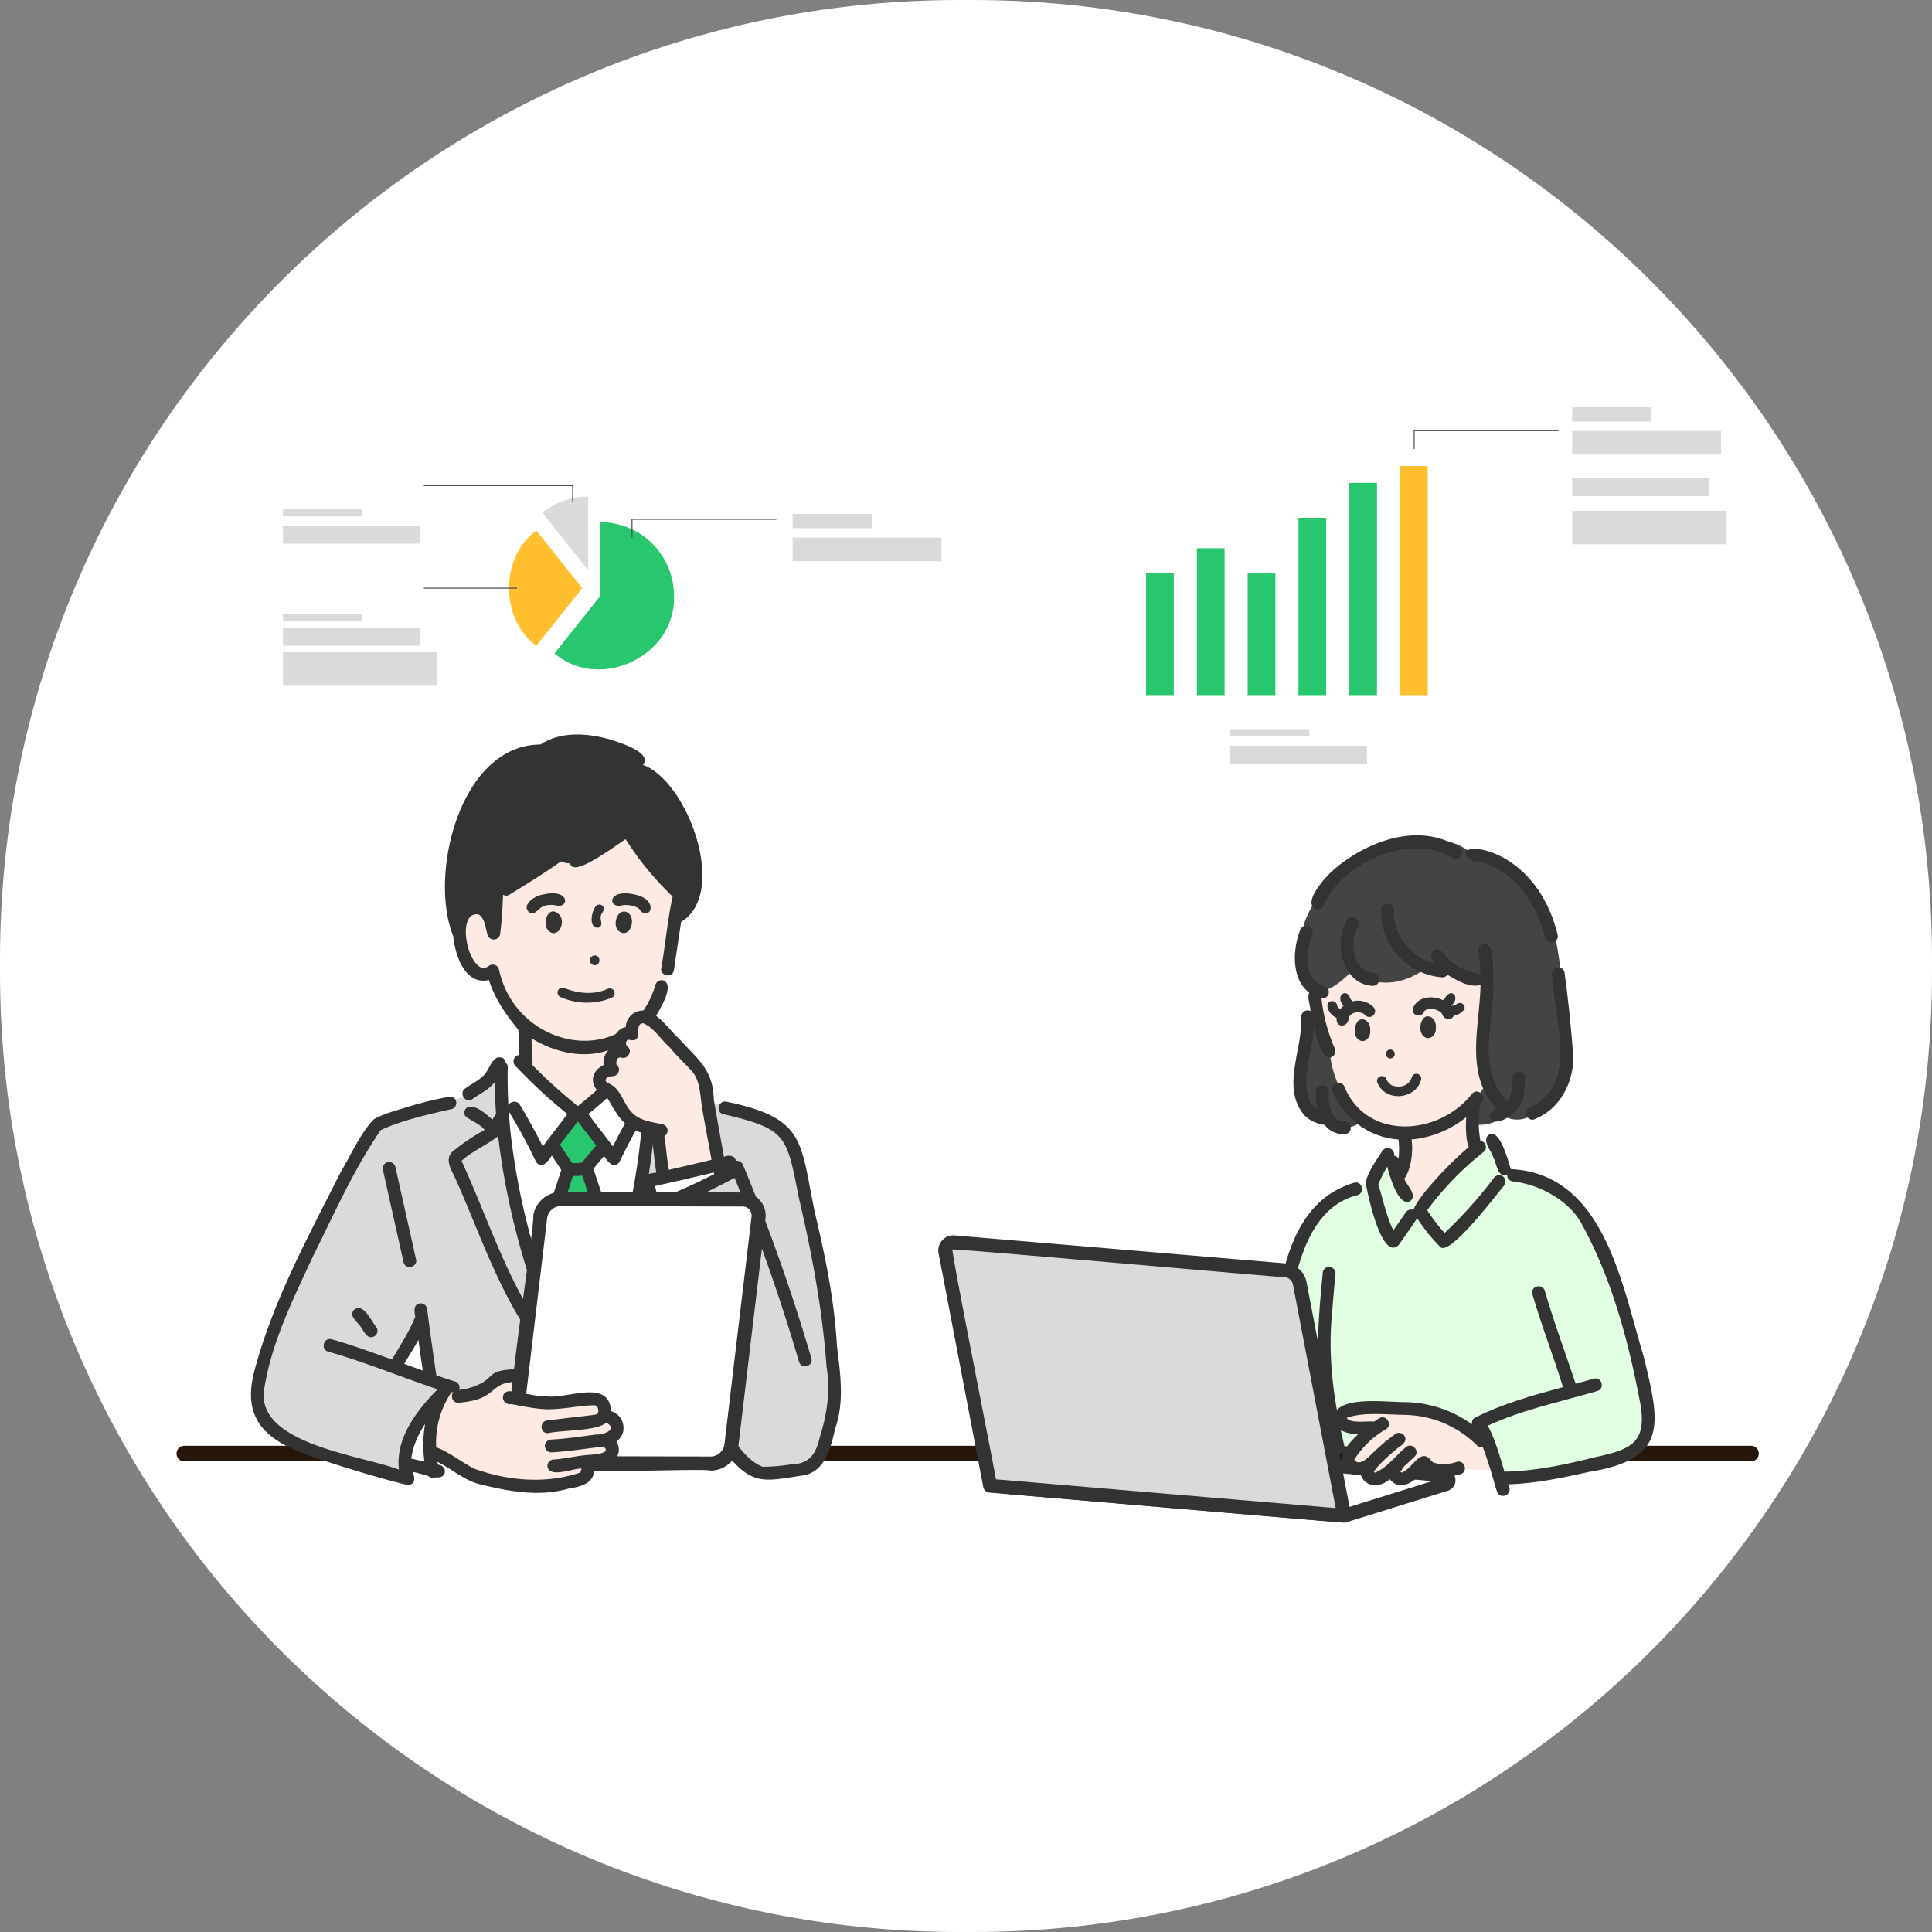 <svg xmlns="http://www.w3.org/2000/svg" width="580" height="580" viewBox="0 0 580 580">
  <rect x="0" y="0" width="580" height="580" fill="#808080" stroke="none"/>
  <g id="グループ_6840" data-name="グループ 6840" transform="translate(-737 -3111.303)">
    <path id="パス_25660" data-name="パス 25660" d="M288.088,0h3.824C451.019,0,580,128.981,580,288.088v3.824C580,451.019,451.019,580,291.912,580h-3.824C128.981,580,0,451.019,0,291.912v-3.824C0,128.981,128.981,0,288.088,0Z" transform="translate(737 3111.303)" fill="#fff"/>
    <g id="group" transform="translate(1027.5 3400.986)">
      <g id="group-2" data-name="group" transform="translate(-237.5 -167.417)">
        <path id="パス_14340" data-name="パス 14340" d="M472.661,1070.84H2.339a2.339,2.339,0,1,1,0-4.679H472.661a2.339,2.339,0,1,1,0,4.679Z" transform="translate(0 -754.391)" fill="#261609"/>
        <g id="group-3" data-name="group" transform="translate(22.348 98.24)">
          <g id="グループ_4517" data-name="グループ 4517" transform="translate(1.867 2.369)">
            <path id="パス_14341" data-name="パス 14341" d="M358.746,426.563c-.533,9.027-2.957,18.706-5.832,32.783,0,0-6.191,11.019-12.363,13.158l-.565,11.152-11.614,11.855-16.1-12.731-.793-12.137s-8.541-8.007-9.839-16.488c0,0-7.191-1.161-8.9-7.395s-1.382-16.648,6.172-12.888C293.117,391.341,357.745,391.107,358.746,426.563Z" transform="translate(-230.749 -384.279)" fill="#fdeae3"/>
            <g id="グループ_4515" data-name="グループ 4515" transform="translate(43.937 94.883)">
              <path id="パス_14342" data-name="パス 14342" d="M337.141,669.007l-5.768,5.578c2.272,13.49,1.944,55.067,24.008,88.739.216,1.612,24.7-55.4,21.28-89.148l-3.892-5.652L355.04,685.645Z" transform="translate(-302.624 -668.524)" fill="#fff"/>
              <path id="パス_14343" data-name="パス 14343" d="M243.065,1022.718s-2.876,11.5-1.826,19.205l-8.18-1.157A30.567,30.567,0,0,1,243.065,1022.718Z" transform="translate(-233.059 -919.144)" fill="#fff"/>
            </g>
            <path id="パス_14344" data-name="パス 14344" d="M386.072,731.647l-4.987,6.869,3.692,6.761c-6.088,17.1-11.479,39.894,4.086,62.712,14.175-19.312,9.36-43.616,1.9-62.926l4.422-5.794-4.7-7.622Z" transform="translate(-292.169 -618.306)" fill="#28c76f"/>
            <g id="グループ_4516" data-name="グループ 4516" transform="translate(0 95.724)">
              <path id="パス_14345" data-name="パス 14345" d="M242.216,677.117l-5.15,4.252-26.86,8.43c4.843,22.414,15.6,75.643,17.124,97.981l87.881.049,5.93-100.318-19.317-6.333-6.239-4.062-2.8-5.715-1.857,4.811s-1.729,32.1-6.255,46.411c-3.881,12.271-10.737,35.612-15.425,43.536-11.269-13.347-22.655-68.127-22.9-83.055,0,0-.114-10.416-.114-10.416Z" transform="translate(-172.952 -671.402)" fill="#d8dbd9"/>
              <path id="パス_14346" data-name="パス 14346" d="M123.1,731.371s-5.889-3.831-21.772,32.93S75.85,818.385,88.955,826.089s39.153,13.916,39.153,13.916c-2.536-13.6,3.052-19.9,12.56-28.819l-16.375-5.8,11.115-17.043Z" transform="translate(-82.807 -713.754)" fill="#d8dbd9"/>
            </g>
            <path id="パス_14347" data-name="パス 14347" d="M309.217,345.769s-11.766.311-16.838,9.8-12.8,18.84-8.31,41.875l4.429-4.136,6.467,1.755L299,388.1l15.026-9.029c7.287,5,19.809-5.754,21.9-8.309,0,0,14.161,19,19.526,20.5,0,0,4.944-24.409-15.588-39.02l-2.247-3.73S326.523,340.686,309.217,345.769Z" transform="translate(-224.259 -344.053)" fill="#333"/>
          </g>
          <g id="グループ_4518" data-name="グループ 4518">
            <path id="パス_14348" data-name="パス 14348" d="M454.774,518.236c-3.085-2.441-5.372,3.251-3.062,5.279C454.94,525.957,456.937,520.336,454.774,518.236Z" transform="translate(-341.302 -464.509)" fill="#333"/>
            <path id="パス_14349" data-name="パス 14349" d="M454.449,503.108c.47.227,1.1.511,1.237,1.048,3,3.168,5.777-3.126-1.433-4.75-8.7-2.068-8.308,4.434-3.925,3.172A8.114,8.114,0,0,1,454.449,503.108Zm1.1.728-.085-.105C455.483,503.735,455.514,503.781,455.544,503.837Z" transform="translate(-338.843 -451.319)" fill="#333"/>
            <path id="パス_14350" data-name="パス 14350" d="M368.765,502.716c3.516.325,3.4-5.335-4.724-3.347-2.183.32-6.452,3.13-3.8,5.372,2.653,1.17,2.211-3.039,7.729-2.2-.444-.108.158.031.243.048C368.4,502.626,368.58,502.67,368.765,502.716Zm-6.016,1.084c.031-.056.061-.1.085-.105Z" transform="translate(-276.649 -451.282)" fill="#333"/>
            <path id="パス_14351" data-name="パス 14351" d="M379.458,523.036c2.916,3.354,5.873-2.3,3.378-4.657C379.83,515.527,377.792,520.675,379.458,523.036Z" transform="translate(-290.42 -464.44)" fill="#333"/>
            <path id="パス_14352" data-name="パス 14352" d="M425.8,565.675a1.482,1.482,0,0,0,0-2.962A1.482,1.482,0,0,0,425.8,565.675Z" transform="translate(-322.621 -496.403)" fill="#333"/>
            <path id="パス_14353" data-name="パス 14353" d="M310.129,520.662c.011.008.027.022.037.027l-.037-.027Z" transform="translate(-241.788 -466.648)" fill="#464e53"/>
            <path id="パス_14354" data-name="パス 14354" d="M392.021,598.566a19.475,19.475,0,0,0,15.4.1,1.492,1.492,0,0,0,.532-2.026,1.517,1.517,0,0,0-2.027-.531c-4.168,1.882-9,1.3-13.118-.394A1.482,1.482,0,0,0,392.021,598.566Z" transform="translate(-298.992 -519.702)" fill="#333"/>
            <path id="パス_14355" data-name="パス 14355" d="M428.845,514.153c.034-.923.873-1.5.96-2.376a1.347,1.347,0,0,0-2.276-.943c-1.465,1.426-2.467,6.74.593,6.588C429.751,516.911,428.7,515.316,428.845,514.153Z" transform="translate(-323.864 -459.419)" fill="#333"/>
            <path id="パス_14356" data-name="パス 14356" d="M338.126,457.424q.147-1.379.274-2.76c.6.83.71,2.017,1.643,2.567a69.152,69.152,0,0,1,8.955,5.64,1.932,1.932,0,0,0,2.634-.691c1.639-2.844-6.316-6.011-8.246-7.5,1.524-1.992,4.07-2.624,5.829-4.192a1.943,1.943,0,0,0-.691-2.635c-2.485-.9-5.669,2.166-7.458,3.724a8.393,8.393,0,0,0-2.229-2.736q.278-4.737.278-9.485c1.68,2.884,4.856,4.255,7.473,6.131a1.939,1.939,0,0,0,2.634-.691c1.24-3.019-3.714-4.047-5.369-5.759-1.692-.633-4.352-9.5-7.228-5.034a1.71,1.71,0,0,0-1.4,1.8c.086,3.5.045,7-.1,10.495a1.816,1.816,0,0,0-2.266.785q-3.718,6.115-6.9,12.527c-2.424-3.277-4.981-6.428-7.378-9.728a159.318,159.318,0,0,0,15.616-14.473,1.963,1.963,0,0,0,0-2.723c-1.255-1.242-2.788-.187-3.645.959.284-2.04.126-4.176.626-6.166a25.3,25.3,0,0,0,7.906-7.33c1.162-2.129,5.484-9.091,2-10.372a1.948,1.948,0,0,0-2.369,1.345c-7.61,25.823-41.761,19.912-46.968-4.692a1.938,1.938,0,0,0-2.83-1.15,4.117,4.117,0,0,1-1.81.827c-4.409-.561-7.532-13.575-3.28-15.975-.146.1-.166.116-.125.1a3.212,3.212,0,0,1,1.955-.264l-.032-.024h0c.068.043.2.121.068.051,1.979,1.32,1.954,4.042,2.653,6.115a1.939,1.939,0,0,0,3.713,0c.556-4.009.77-8.038.928-12.074a1.7,1.7,0,0,0,1.909,0c9.4-5.768,18.914-11.643,26.836-19.4a67.843,67.843,0,0,0,6.28-7.1,1.936,1.936,0,0,0-.69-2.634,1.975,1.975,0,0,0-2.634.691c-8.219,10.634-19.872,17.813-31.158,24.766,1.394-2.06,8.083-9.632,4.977-11.524a1.942,1.942,0,0,0-2.635.69,39.322,39.322,0,0,1-13.423,15.81,2.082,2.082,0,0,0-.938,1.71,6.326,6.326,0,0,0-1.479,1.313c-3.367-16.252,5.482-45.6,25.151-45.862,8.35-4.591,19.483-2.888,27.172,2.562a1.928,1.928,0,0,0,.719,3.315c11.988,5.74,16.924,22.656,15.293,35.117a87.352,87.352,0,0,1-15.529-18.461c2.927-1.343.812-5.473-1.825-3.435a86.457,86.457,0,0,1-17.072,10.818,1.944,1.944,0,0,0-.691,2.634c1.4,3.569,14.21-6.273,16.522-7.671a91.051,91.051,0,0,0,14.109,17.2c-1.5,6.972-2.148,14.238-3.361,21.306-.626,2.4,3.1,3.438,3.714,1.023q1.1-7.355,2.208-14.711c14.244-8.526,2.061-42.219-11.484-47.144,3.1-3.79-7.679-6.913-10.2-7.711-6.684-1.818-14.531-2.369-20.548,1.62-24.006.063-33.691,38.828-26.172,57.589.508,5.6,3.574,14.8,10.689,13.09,1.753,5.619,5.242,10.575,8.828,14.948.3,2.51.055,5.045.359,7.555a1.926,1.926,0,0,0-1.251,3.265,159.338,159.338,0,0,0,15.619,14.476c-2.4,3.29-4.956,6.451-7.381,9.725q-3.193-6.4-6.9-12.527a1.965,1.965,0,0,0-3.413.186c-.212-3.787-.288-7.58-.2-11.373a1.711,1.711,0,0,0-.62-1.432,1.891,1.891,0,0,0-.926-1.415c-3.019-1.2-3.87,3.462-5.541,5.108-1.567,1.673-3.735,2.659-5.574,4-2.144,1.254-.2,4.6,1.943,3.325,2.3-1.683,5.088-2.885,6.832-5.21q.035,4.816.385,9.625a16.755,16.755,0,0,0-1.1,1.681c-1.786-1.561-4.975-4.626-7.463-3.73a1.943,1.943,0,0,0-.691,2.635c1.762,1.559,4.293,2.2,5.816,4.18a60.83,60.83,0,0,0-9.191,6.155c-2.8,1.946-1.311,5.115.005,7.5,7.189,15.9,12.69,33.044,22.656,47.617,1.262,2.114,4.621.2,3.325-1.944-10.491-15.326-16-33.3-23.73-50.05,3.279-2.983,7.583-4.733,10.985-7.408a222.958,222.958,0,0,0,21.676,72.534c-.574,1.12-1.156,2.236-1.754,3.345-1.177,2.181,2.146,4.128,3.325,1.943A213.73,213.73,0,0,0,338.126,457.424Zm1.051-1.3c.013.032.03.061.04.094Zm-53.562-66.185c-.015-.011-.025-.017-.041-.031.013.011.028.02.041.031Zm1.152,16.152a.48.48,0,0,1,.151.015C286.908,406.12,286.845,406.109,286.767,406.091Zm.557,32.026c.059-.08.066-.08,0,0Zm-6.9,25.664a.044.044,0,0,1,.03.049A.144.144,0,0,0,280.428,463.78Zm54.4-12.474a209.734,209.734,0,0,1-7.916,42.757c-.088-9.679-3.957-18.686-6.787-27.789,1.069-1.261,2.125-2.534,3.185-3.8,1.027,1.593,2.905,4.185,4.636,1.771Q331.105,457.627,334.831,451.306Zm-33-16.089c.063-2.7-.348-5.339-.253-8.046,7.57,4.616,17.144,6.633,25.428,2.549-.162,2.665-.5,5.326-.513,8q-5.3,5.144-11.068,9.782A159.3,159.3,0,0,1,301.827,435.217ZM313.975,454q.726-.951,1.446-1.907c1.827,2.431,3.7,4.826,5.54,7.246-1.491,1.666-2.874,3.457-4.352,5.135a21.032,21.032,0,0,1-2.832.148c-1.453-2.1-2.372-3.526-3.7-5.534C311.368,457.39,312.678,455.7,313.975,454Zm-18.641,2.324c-.3-2.423-.43-4.854-.651-7.27a170.862,170.862,0,0,1,8.211,15.188c1.8,2.477,3.665-.3,4.725-1.892.951,1.457,1.924,2.86,2.839,4.346-2.977,9.361-6.774,18.675-6.667,28.657A207.345,207.345,0,0,1,295.334,456.326Zm19.986,68.407q-4.562-9.469-8.14-19.36a1.808,1.808,0,0,0,.608-1.387A96.162,96.162,0,0,1,308,489.533c.93-7.264,3.851-14.059,5.923-21.04.957-.076,1.9-.019,2.858-.123,2.839,8.952,6.476,17.834,6.329,27.38.352,3.068-.733,6.511.243,9.39A186.942,186.942,0,0,1,315.32,524.734Z" transform="translate(-217.309 -335.951)" fill="#333"/>
            <path id="パス_14357" data-name="パス 14357" d="M476.393,775.765a1.941,1.941,0,0,0-2.634.691c-7.595,16.2-12.8,33.622-22.868,48.563.948,15.681,20.986-34.305,21.876-36.717,1.364-3.277,2.776-6.595,4.317-9.9A1.98,1.98,0,0,0,476.393,775.765Z" transform="translate(-341.388 -646.978)" fill="#464e53"/>
            <path id="パス_14358" data-name="パス 14358" d="M137.553,793.107c-1.837-.563-3.659-1.176-5.477-1.8q-1.483-9.836-2.746-19.7a1.988,1.988,0,0,0-1.926-1.925c-2.263.113-2,2.343-1.656,3.977-1.8,4.569-4.521,8.667-7.008,12.88-6-2.124-11.975-4.357-18.11-6.067-2.4-.643-3.419,3.071-1.024,3.713,11.139,3.172,21.869,7.626,32.844,11.31-6.268,6.307-12.707,14.708-11.609,24.1-11.647-4.436-44.088-7.79-40.324-24.96,2.334-13.8,8.673-26.47,14.53-39.095,6.387-12.782,12.17-26,20.289-37.811a.938.938,0,0,1-.114.039c.088.009.4-.351.294-.149,6.313-2.95,14.7-4.783,20.775-6.182a1.914,1.914,0,0,0-.143-3.823,115.707,115.707,0,0,0-13.677,3.392c-3.1.98-6.339,1.8-9.17,3.422-4.248,4.5-6.725,10.5-9.909,15.773-9.713,19.335-20.344,38.651-25.919,59.67-4.343,16.144,5.28,21.828,19.008,26.431,8.793,2.852,17.619,5.644,26.6,7.835,2.6.335,2.786-1.976,1.828-3.819,2.411.089,8.691,3.429,9.671.31a1.954,1.954,0,0,0-1.345-2.369c-2.9-.618-5.794-1.3-8.687-1.976.988-7.669,6.5-14.295,12.093-19.428A1.925,1.925,0,0,0,137.553,793.107Zm-15.138-5.254c1.411-2.412,2.977-4.742,4.268-7.222q.634,4.62,1.314,9.235Z" transform="translate(-76.423 -598.915)" fill="#333"/>
            <path id="パス_14359" data-name="パス 14359" d="M209.506,741.952a.5.5,0,0,0,.18-.11C209.626,741.887,209.556,741.907,209.506,741.952Z" transform="translate(-170.589 -623.15)" fill="#464e53"/>
            <path id="パス_14360" data-name="パス 14360" d="M213.154,774.9a1.96,1.96,0,0,0-1.345,2.368L218,804.986c.632,2.4,4.376,1.386,3.713-1.024l-6.194-27.719A1.948,1.948,0,0,0,213.154,774.9Z" transform="translate(-172.182 -646.496)" fill="#333"/>
            <path id="パス_14361" data-name="パス 14361" d="M180.9,925.29c-1.593,1.744.655,3.3,1.633,4.655,1.236,1.322,2.124,4.542,4.455,3.319a1.956,1.956,0,0,0,.691-2.634C186.139,928.862,183.755,923.02,180.9,925.29Z" transform="translate(-149.957 -752.588)" fill="#333"/>
          </g>
          <g id="グループ_4521" data-name="グループ 4521" transform="translate(102.648 82.821)">
            <g id="グループ_4519" data-name="グループ 4519" transform="translate(1.761 1.934)">
              <path id="パス_14362" data-name="パス 14362" d="M513.706,723.01l-1.731,17.849-25.918,12.654s13.133,60.623,19.794,68.281,12.82,10.471,12.82,10.471,12.556.27,15.417-2.76,7.524-11.262,7.37-18.683C538.609,793.589,539.012,727.149,513.706,723.01Z" transform="translate(-470.679 -694.581)" fill="#d8dbd9"/>
              <path id="パス_14363" data-name="パス 14363" d="M508.852,774.783l-24.415,5.407L486.8,788.3l22.456-10.036Z" transform="translate(-469.533 -731.214)" fill="#fff"/>
              <path id="パス_14364" data-name="パス 14364" d="M448.374,625.79s-5.38-.025-5.3,4.382c0,0-3.92,1.041-3.265,4.356,0,0-4.336,2.786-3.351,6.356-6.721,3.417-.365,5.813,2.172,9.205,1.017,1.953,3.942,8.727,12.1,9.524l1.783,14.751,17.807-4.167-3.789-21.342s-.25-6.044-3.5-8.672S448.374,625.79,448.374,625.79Z" transform="translate(-433.469 -625.79)" fill="#fdeae3"/>
            </g>
            <g id="グループ_4520" data-name="グループ 4520">
              <path id="パス_14365" data-name="パス 14365" d="M551.557,710.581a.23.23,0,0,0,0-.025A.072.072,0,0,0,551.557,710.581Z" transform="translate(-515.263 -683.834)" fill="#464e53"/>
              <path id="パス_14366" data-name="パス 14366" d="M500.723,720.055c-.753-13.38-3.382-26.475-6.479-39.491-4.673-21.527-2.35-29-26.666-33.966-2.405-.595-3.432,3.117-1.023,3.713,19.159,4.49,19.01,6.341,22.717,25.106C493.2,692.183,496.348,709,497.59,726.2c1.2,7.238.125,14.325-2.077,21.283-1.094,4.89-3.206,7.914-8.549,7.968a55.626,55.626,0,0,1-8.579.729c-16.4-6.523-26.442-58.869-31.475-76.109a200.969,200.969,0,0,0,23.066-10.619,569.122,569.122,0,0,1,19.342,55.2c.688,2.376,4.4,1.366,3.713-1.024A565.245,565.245,0,0,0,472.57,665.71a2.007,2.007,0,0,0-2.217-1.37c-.264-1.682-2.154-1.792-3.566-1.218-1.033-5.73-2.09-11.456-3.046-17.2,0,.014,0,.026-.005.027a.992.992,0,0,0-.027-.221c-.064-.4.024.017.032.168-.206-8.979-4.8-12-10.261-18.05-3.067-2.8-5.469-6.7-9.4-8.362a5.169,5.169,0,0,0-6.788,4.715c-2.479.4-4.135,3.26-3.678,5.714a5.642,5.642,0,0,0-2.956,5.65c-5.142,2.667-3.609,7.74,1.093,9.846,3.516,6,5.333,9.857,13.2,11.174.713,3.725.881,7.559,1.541,11.295-7.384.7-3.824,4.475-3.045,9.531a1.972,1.972,0,0,0-.616,1.977c1.915,9.252,4.425,18.372,7.126,27.422,5.027,15.578,8.807,32.164,17.987,45.933,7.593,9.381,11.67,7.615,22.459,6.066,6.834-1.03,8.479-8.544,9.822-14.227C502.959,736.646,501.733,728.189,500.723,720.055Zm-36.974-52.23c.036.166.049.34.1.5q-8.217,4.187-16.8,7.582l-.956-4Q454.938,669.949,463.748,667.825Zm-26.365-38.619c0-.038,0-.053,0,0Zm-2.9,5.523c-.009.1-.012.074,0,0Zm.05.772h0l.055.069C434.563,635.537,434.548,635.52,434.532,635.5Zm-2.363,10.358c.109.121.049.059,0,0ZM448.9,656.918a1.929,1.929,0,0,0-.423-3.522c-3.366-.752-6.905-1-9.446-3.7-2.625-2.743-3.113-7.107-7-8.665-.25-.189-.63-.352-.722-.657-.153-1.433,1.61-1.353,2.59-1.532a1.937,1.937,0,0,0,.62-3.394,2.548,2.548,0,0,1,.36-1.834c-.042.082.189-.131.108-.094a3.035,3.035,0,0,1,.269-.162c-.227.116.271-.041.245-.069a1.667,1.667,0,0,1,.57.078c1.777.572,3.346-1.965,1.873-3.218a1.351,1.351,0,0,1-.486-1.562q-.1.176-.006,0a1.789,1.789,0,0,1,.426-.585.164.164,0,0,0,.037-.027c-.013.034.139-.028.1-.046,5.264,1.424,1.325-4.773,4.513-4.895,3.308,1.329,5.292,4.948,7.965,7.217,1.914,2.375,4.184,4.476,6.242,6.725,2.6,2.549,2.8,6.189,3.23,9.57.845,5.853,2.064,11.659,3.092,17.481q-6.4,1.546-12.815,3.006C449.635,663.7,449.435,660.274,448.9,656.918Z" transform="translate(-427.447 -619.175)" fill="#333"/>
            </g>
          </g>
          <g id="グループ_4523" data-name="グループ 4523" transform="translate(77.09 137.337)">
            <g id="グループ_4522" data-name="グループ 4522">
              <path id="パス_14367" data-name="パス 14367" d="M350.332,892.091l54.332.147a6.354,6.354,0,0,0,6.246-5.39l8.151-68.461a4.8,4.8,0,0,0-4.959-5.42l-54.333-.147a6.354,6.354,0,0,0-6.246,5.39l-8.151,68.461A4.8,4.8,0,0,0,350.332,892.091Z" transform="translate(-343.789 -810.71)" fill="#fff"/>
              <path id="パス_14368" data-name="パス 14368" d="M400.941,889.243c-3.254-.95-59.516,2.239-59.753-2.508-4.807.579,7.2-71.651,6.5-73.881a8.42,8.42,0,0,1,8.349-7.251l54.333.147a6.949,6.949,0,0,1,7.049,7.78l-8.151,68.461A8.418,8.418,0,0,1,400.941,889.243Zm-44.928-79.42a4.255,4.255,0,0,0-4.135,3.53l-8.151,68.461a2.711,2.711,0,0,0,2.87,3.06c.006.006,54.336.144,54.343.147a4.254,4.254,0,0,0,4.135-3.529l8.151-68.461a2.712,2.712,0,0,0-2.87-3.061C410.349,809.968,356.021,809.826,356.014,809.824Z" transform="translate(-340.049 -805.604)" fill="#333"/>
            </g>
          </g>
          <g id="グループ_4525" data-name="グループ 4525" transform="translate(51.737 190.48)">
            <path id="パス_14369" data-name="パス 14369" d="M284.169,1001.216l.515-3.786h-5.119l-2.128,2.365s-7.87,2.541-12.446,1.421c0,0-7.232,6.5-4.686,18.14l11.413,6.85c2.345.867,35.559,9.7,35.735-2.639,0,0,8.094-.009,6.525-7.5,3.979-1.164,2.077-8.635-1.949-7.979,0,0,1.523-4.791-2.72-5.034s-12.46,2.209-16.6,1.421A33.225,33.225,0,0,1,284.169,1001.216Z" transform="translate(-257.886 -994.478)" fill="#fdeae3"/>
            <g id="グループ_4524" data-name="グループ 4524">
              <path id="パス_14370" data-name="パス 14370" d="M432.895,1031.235s0-.01,0-.014a.708.708,0,0,0-.029.164A1.456,1.456,0,0,0,432.895,1031.235Z" transform="translate(-380.37 -1018.388)" fill="#464e53"/>
              <path id="パス_14371" data-name="パス 14371" d="M313.243,1015.417a5.337,5.337,0,0,0-3.519-6.569c-.61-9.811-13.062-3.656-19.153-4.415-3.967.037-7.574-1.281-11.442-1.566-2.958.277-2.207,4.35.653,3.885,2.555.479,8.364,1.745,12.095,1.521,4.26-.128,8.489-1.071,12.747-1.174,1.038.007,1.271,1.093,1.248,1.943.008-.035.018-.073.031-.122-.027.059-.031.294-.06.286-.092.563-.718.661-1.182.766-4.647.561-9.295,1.1-13.941,1.667-2.5.086-2.514,3.857,0,3.851,4.586-1.031,14.37-.546,17.567-3.16,3.685,2.042-.94,3.691-3.1,3.56-4.461.566-8.894,1.28-13.427,1.5a1.969,1.969,0,0,0-1.925,1.926,1.943,1.943,0,0,0,1.925,1.925c5.248-.271,10.437-1.16,15.645-1.739,2.742,2.067-2.88,2.362-4.134,2.483-3.607.179-7.136,1.16-10.741,1.386a1.955,1.955,0,0,0-1.926,1.925c.375,3.9,7.641.684,10.221.8a2.333,2.333,0,0,1-.447,1.228c-10.47,3.462-21.523,2.438-31.731-1.175-3.878-2.016-7.323-4.864-11.433-6.453a26.79,26.79,0,0,1,4.9-16.95c1.289-2.118-2.058-4.1-3.325-1.943-5.474,7.661-6.489,17.589-4.505,26.623a1.945,1.945,0,0,0,2.368,1.345c2.174-.662,1.118-3.092.945-4.694,4.459,2.227,8.265,5.811,13.249,6.853,8.591,2.106,17.589,3.692,26.232,1.144,3.7-.506,8.042-1.739,7.531-6.37,4.228.134,9.336-3.042,6.718-7.708A5.819,5.819,0,0,0,313.243,1015.417Zm-7.383-6.8c0,.039,0,.044,0,0Zm-8.921,23.478a.4.4,0,0,1,.113-.013Zm8.626-22.419c-.162.162-.076.068,0,0Zm-.237.144c.032-.008.042-.009,0,0Z" transform="translate(-253.348 -996.21)" fill="#333"/>
              <path id="パス_14372" data-name="パス 14372" d="M284.57,997.464c12.827-.966,8.467-6.477,18.555-6.277,2.476-.041,2.483-3.892,0-3.851-10.779.256-6.762,2.424-13.348,5.077a17.226,17.226,0,0,1-5.208,1.2C282.089,993.585,282.074,997.468,284.57,997.464Zm12.3-5.377-.03.013.025-.009-.13.1c.077-.079.147-.139.191-.14Z" transform="translate(-274.119 -987.336)" fill="#333"/>
            </g>
          </g>
        </g>
        <g id="group-4" data-name="group" transform="translate(228.703 128.514)">
          <g id="グループ_4526" data-name="グループ 4526" transform="translate(98.364 1.29)">
            <path id="パス_14373" data-name="パス 14373" d="M1165.419,532.978l5.187,20.589c-.588-.345,1.151,23.117,22.128,24.815,0,0,.39,12.288-2.395,13.28l6.517,13.285s17.809-21.7,18.11-21.938-.874-13.67-.874-13.67C1252.551,524.939,1181.518,480.414,1165.419,532.978Z" transform="translate(-1151.691 -490.07)" fill="#fdeae3"/>
            <path id="パス_14374" data-name="パス 14374" d="M1155.026,755.325l-4.75,8.618s-16.353,3.222-19.994,12.125c-5.271,8.82-10.847,60.159-11.809,66.939h67.3l2.879,9.512s35.24-2.035,40.625-8.4,5.547-10.393.924-26.73-14.621-50.052-25.912-52.411l-11.528-3.41-6.314-11.022a69.232,69.232,0,0,0-14.015,11.022c-6.587,6.831-8.2,10.213-8.2,10.213S1156.713,758.654,1155.026,755.325Z" transform="translate(-1118.472 -660.87)" fill="#e2ffe3"/>
            <path id="パス_14375" data-name="パス 14375" d="M1204.1,448.356c-12.224-12.6-49.189,3.248-51.41,25.241-2.946,15.614,4.124,15.949,4.124,15.949l.57,5.564s-6.2,9.7-4.978,20.351,2.158,9.359,6.546,11.33c0,0,4.486,6.562,11.676,1.971-4.475-5.591-9.012-13.945-9.31-21.809,0,0-2.991-11.022-3.076-13.979s-.392-3.33-.392-3.33,4.188,0,10.121-6.347c0,0,9.667,8.517,22.482-.987,0,0,16.184,4.608,18.044,3.548,0,0-3.93,19.353-2.218,23.131a31.246,31.246,0,0,1,2.218,8.073l-3.62,5.017v7.406s5.652.578,8.487-2.694a8.339,8.339,0,0,0,9.488-.755s9.665-5.371,9.571-12.109-.864-32.4-3.883-42.26S1215.381,444.908,1204.1,448.356Z" transform="translate(-1142.176 -443.892)" fill="#444"/>
          </g>
          <g id="グループ_4527" data-name="グループ 4527" transform="translate(96.432)">
            <path id="パス_14376" data-name="パス 14376" d="M1195.335,605.668a6.556,6.556,0,0,0-6.228-1.74,2.661,2.661,0,0,1-.775-.914c-.964-3.144-4.685-.976-2,2.284a4.623,4.623,0,0,0-.858.929,1.688,1.688,0,0,1-.978-.826c-.216-2.153-3.348-2-2.945.259a4.762,4.762,0,0,0,2.743,3.256c-.429,3.08,3.489,3.029,3.6,0l-.012.015c.035-.076.1-.222.085-.155.739-1.748,3.246-1.936,4.658-.959A1.739,1.739,0,1,0,1195.335,605.668Z" transform="translate(-1161.144 -554.11)" fill="#333"/>
            <path id="パス_14377" data-name="パス 14377" d="M1203.337,626.575a.348.348,0,0,0,.072-.14C1203.385,626.49,1203.354,626.528,1203.337,626.575Z" transform="translate(-1176.588 -571.765)" fill="#464e53"/>
            <path id="パス_14378" data-name="パス 14378" d="M1210.084,629.453c-.789,1.32-.815,3.578.245,4.637,1.687,1.836,4.009-.069,3.838-2.183C1214.576,628.663,1211.272,627.014,1210.084,629.453Z" transform="translate(-1180.957 -573.074)" fill="#333"/>
            <path id="パス_14379" data-name="パス 14379" d="M1277.447,626.424c-.789,1.32-.815,3.578.244,4.637,1.687,1.836,4.009-.07,3.839-2.183C1281.939,625.635,1278.634,623.986,1277.447,626.424Z" transform="translate(-1228.621 -570.931)" fill="#333"/>
            <path id="パス_14380" data-name="パス 14380" d="M1277.2,607.064a5.571,5.571,0,0,1,.595.589c.666,2.129,3.095,2.019,3.558.518a4.337,4.337,0,0,0,3.2-1.909,1.455,1.455,0,0,0-2.121-1.631,3.62,3.62,0,0,1-1.931.673c3-2.347.219-5.854-1.854-2.249l.226-.292a3.591,3.591,0,0,1-.767.847c-3.224-1.579-7.668-1.1-9.042,2.445-.6,2.419,2.98,2.8,3.356.931C1273.458,605.825,1275.748,606.059,1277.2,607.064Zm-4.865.047c-.01,0,0-.022.025-.047C1272.345,607.091,1272.335,607.112,1272.331,607.111Zm5.471.554.005.005C1277.927,607.806,1277.865,607.761,1277.8,607.665Z" transform="translate(-1223.042 -554.126)" fill="#333"/>
            <path id="パス_14381" data-name="パス 14381" d="M1242.875,662.039a1.333,1.333,0,0,0,.051-2.666A1.333,1.333,0,0,0,1242.875,662.039Z" transform="translate(-1203.65 -595.07)" fill="#333"/>
            <path id="パス_14382" data-name="パス 14382" d="M1245.628,686.1a1.446,1.446,0,0,0-2.8-.732c-.939,2.622-3.432,3.273-6,2.4a4.565,4.565,0,0,1-1.754-2.107,1.445,1.445,0,0,0-2.494,1.458C1234.975,692.852,1244.028,692.016,1245.628,686.1Z" transform="translate(-1197.138 -612.721)" fill="#333"/>
            <path id="パス_14383" data-name="パス 14383" d="M1204.757,540.052c-6.153-.662-7.2-9.551-4.475-13.969,1.257-2.142-2.07-4.082-3.325-1.944-4.277,6.764-1.366,19.424,7.8,19.764C1207.232,543.849,1207.24,540,1204.757,540.052Z" transform="translate(-1170.706 -498.726)" fill="#333"/>
            <path id="パス_14384" data-name="パス 14384" d="M1255.449,524.888c-2.143-3.482-5.863.082-2.6,2.851-7.183-1.549-12.852-8.584-12.433-16.05.061-2.479-3.79-2.478-3.851,0a19.838,19.838,0,0,0,18.347,20.191,1.719,1.719,0,0,0,1.553-.806c2.755,1.688,6.608,4.015,9.954,3.09-.239,12.537-4.888,26.685,4.736,37.041-5.083,2.657.108,7.646,6.892-.482,1.749-2.5,1.462-5.711,1.79-8.6.044-2.481-3.83-2.5-3.851,0-.334,2.476.086,5.328-1.548,6.966-9.164-9.5-4.279-22.551-4.165-34.086-.321-2.554.8-13.382-2.541-13.187a1.937,1.937,0,0,0-1.926,1.926q.436,3.612.558,7.248C1262.3,530.072,1258.164,528.61,1255.449,524.888Z" transform="translate(-1200.089 -489.258)" fill="#333"/>
            <path id="パス_14385" data-name="パス 14385" d="M1149.995,589.416a10.174,10.174,0,0,0,5.975,2.791,7.161,7.161,0,0,0,5.979,2.8c2.829-.145,2.3-4.263-.468-3.855a3.677,3.677,0,0,1-.5-.076,3.8,3.8,0,0,1-2.044-1.238c-1.455-2.172-1.85-4.518-1.71-7.647.019-2.486-3.859-2.494-3.851,0a17.637,17.637,0,0,0,.41,5.249c-6.758-4.3-1.118-17.458-1.034-24.612,1.25,5.29,3.156,10.49,5.537,8.933a1.974,1.974,0,0,0,.691-2.634,51.132,51.132,0,0,1-3.932-14.884,1.949,1.949,0,0,0,2.154-1.375c.564-2.821-3.16-2.258-4.314-4.2-3.3-3.788-1.955-9.435-.572-13.778.711-2.379-3-3.4-3.713-1.024-2.286,5.982-2.526,14.671,2.761,18.669-.593,1.577.092,2.681.413,5.509a1.932,1.932,0,0,0-2.795,1.7C1149.517,569.436,1142.773,581.143,1149.995,589.416Z" transform="translate(-1136.466 -505.308)" fill="#333"/>
            <path id="パス_14386" data-name="パス 14386" d="M1393.116,577.484c.553,12.847,8.438,32.933-6.923,39.713-2.166,1.2-.222,4.572,1.943,3.325,8.38-3.528,12.415-12.967,11.1-21.667-.564-7.487-1.381-14.955-2.405-22.394C1396.179,574.059,1392.53,575.025,1393.116,577.484Z" transform="translate(-1305.305 -535.424)" fill="#333"/>
            <path id="パス_14387" data-name="パス 14387" d="M1166.49,461.647a1.959,1.959,0,0,0,2.369-1.345c5.383-12.562,26.6-22.01,38.69-13.877,2.111,1.294,4.1-2.061,1.943-3.324-12.027-7.817-28.088-1.808-37.941,6.952C1169.483,451.873,1162.189,459.731,1166.49,461.647Z" transform="translate(-1149.572 -439.481)" fill="#333"/>
            <path id="パス_14388" data-name="パス 14388" d="M1325.3,456.983c11.707,1.215,19.321,12.46,21.9,23.137.639,2.392,4.355,1.377,3.714-1.024C1343.661,449.674,1315.526,450.649,1325.3,456.983Z" transform="translate(-1261.443 -449.303)" fill="#333"/>
            <path id="パス_14389" data-name="パス 14389" d="M1234.851,722.3a131.628,131.628,0,0,1-14.7,16.4,53.408,53.408,0,0,1-5.233-6.826A91.63,91.63,0,0,1,1232,714.265c1.11-.89.486-3.249-1.073-3.085a31.933,31.933,0,0,1-.066-11.29c2.2-1.637-.366-5-2.412-3.067-9.87,12.724-31.717,14.386-38.45-2.214-1.2-2.162-4.579-.218-3.325,1.945,4.275,9.048,11.685,13.486,19.636,14.084a24.632,24.632,0,0,1,0,5.832A1.675,1.675,0,0,0,1205,715.5a1.957,1.957,0,0,0-3.573-1.389c-.963,1.68-5.4,7.5-4.845,10.186.57,3.2,4.775,23.05,9.818,17.991,1.818-2.686,3.763-5.3,5.516-8.023a51.777,51.777,0,0,0,6.812,8.5c2.532,3.653,17.277-15.965,19.448-18.518A1.926,1.926,0,0,0,1234.851,722.3Zm-26.4,10.295-3.687,5.317c-2.1-4.253-3.132-9.341-4.51-13.834a38.19,38.19,0,0,1,2.694-5.289c.868,3.523,3.471,12.008,6.777,10.391,2.627-1.76-1.357-5.188-1.647-6.794,1.9-2.555,2.743-8,2.134-11.759a30.339,30.339,0,0,0,16.427-6.706c-.178,3.113-.135,6.906.778,8.987-6.243,5.181-15.432,15.167-16.606,18.871A1.989,1.989,0,0,0,1208.449,732.594Z" transform="translate(-1164.605 -619.336)" fill="#333"/>
            <path id="パス_14390" data-name="パス 14390" d="M1176.006,896.124c.269-3.9.636-7.789,1-11.679a1.94,1.94,0,0,0-1.925-1.926,1.967,1.967,0,0,0-1.925,1.926c-.655,6.911-1.308,13.832-1.411,20.778-.4,11,1.974,21.709,4.277,32.383.62,2.39,4.366,1.395,3.713-1.024C1176.565,923.311,1174.576,909.787,1176.006,896.124Z" transform="translate(-1154.207 -752.964)" fill="#333"/>
            <path id="パス_14391" data-name="パス 14391" d="M1140.236,795.9c-28.824,8.606-22.161,54.73-28.3,78.63-.645,2.38,3.076,3.449,3.714,1.024,5.6-21.352.493-69.566,25.605-75.942C1143.638,798.932,1142.627,795.216,1140.236,795.9Z" transform="translate(-1111.864 -691.614)" fill="#333"/>
            <path id="パス_14392" data-name="パス 14392" d="M1367.544,933.859c2.382-.669,1.37-4.385-1.024-3.713-1.806.523-3.624,1.024-5.447,1.519-3.119-9.295-6.551-18.486-9.281-27.91-.711-2.368-4.428-1.359-3.714,1.024,2.732,9.528,6.274,18.408,9.176,27.916-9.012,2.424-18.044,4.909-26.366,9.138-2.165,1.207-.225,4.535,1.944,3.325C1343.85,939.655,1355.826,937.3,1367.544,933.859Z" transform="translate(-1266.172 -767.036)" fill="#333"/>
            <path id="パス_14393" data-name="パス 14393" d="M1391.778,812.893c-6.568-21.627-11.852-55.013-39.887-56.365-.843-2.346-3.238-12.216-6.552-10.353-2.465,1.635,1.017,5.269,1.3,6.925,1.044,1.758,1.18,6.178,4.151,5.022a1.887,1.887,0,0,0,1.868,2.113c7.737.959,16.124,5.385,20.183,12.18,9.443,17.04,14.408,35.966,17.984,54.947,1.837,11.458-3.045,13.343-13.766,15.669-8.446,2.108-17.008,3.953-25.642,4.271q-1.4.051-2.809.027c-2.479-.046-2.479,3.805,0,3.851,8.985.046,17.875-1.764,26.6-3.74C1399.341,843.618,1396.61,832.849,1391.778,812.893Z" transform="translate(-1276.445 -656.326)" fill="#333"/>
          </g>
          <g id="グループ_4530" data-name="グループ 4530" transform="translate(0 120.088)">
            <g id="グループ_4528" data-name="グループ 4528" transform="translate(18.496 61.477)">
              <path id="パス_14394" data-name="パス 14394" d="M953.2,1088.237l-99.3-8.4c-1.842-.156-2.249-2.252-.541-2.784l29.9-9.3c.885-.371,99.171,8.4,100.083,8.318,1.841.156,2.248,2.253.539,2.784l-29.9,9.3A2.059,2.059,0,0,1,953.2,1088.237Z" transform="translate(-850.248 -1065.588)" fill="#fff"/>
              <path id="パス_14395" data-name="パス 14395" d="M948.482,1085.108c-.135.089-99.438-8.454-99.658-8.417-3.922-.167-4.9-5.724-.982-6.83l29.9-9.3a4.09,4.09,0,0,1,1.573-.169l99.3,8.4c3.924.168,4.9,5.724.981,6.83l-29.9,9.3A4.051,4.051,0,0,1,948.482,1085.108Zm-96.191-12.287,96.187,8.141,26.673-8.3-96.18-8.14Z" transform="translate(-845.347 -1060.378)" fill="#333"/>
            </g>
            <g id="グループ_4529" data-name="グループ 4529">
              <path id="パス_14396" data-name="パス 14396" d="M908.964,939.338c0-.005-106.309-8.979-106.3-9.005l-13.376-69.921a2.457,2.457,0,0,1,2.688-3.14l99.55,8.423a4.873,4.873,0,0,1,4.086,3.787C895.609,869.487,908.989,939.342,908.964,939.338Z" transform="translate(-787.138 -855.18)" fill="#d8dbd9"/>
              <path id="パス_14397" data-name="パス 14397" d="M903.92,936.377c-.039.113-106.375-9.068-106.463-9a2.1,2.1,0,0,1-1.871-1.671l-13.379-69.938a4.545,4.545,0,0,1,4.9-5.6l99.549,8.423a6.977,6.977,0,0,1,5.948,5.463L905.966,933.9A2.1,2.1,0,0,1,903.92,936.377Zm-104.557-13,102.018,8.631-12.85-67.171a2.808,2.808,0,0,0-2.224-2.11c-.635.112-99.472-8.677-99.969-8.341C785.9,855.056,799.447,922.681,799.364,923.377Z" transform="translate(-782.096 -850.146)" fill="#333"/>
            </g>
          </g>
          <g id="グループ_4532" data-name="グループ 4532" transform="translate(118.755 169.848)">
            <path id="パス_14398" data-name="パス 14398" d="M1235.86,1031.575l-3.29.571s-14.1-12.122-37.85-5.69c0,0-4.082,1.773,0,3.67a21.976,21.976,0,0,0,7.669,2.02l-6.729,7.763s-.692,4.682,4.5,3.778c0,0,.6,4.269,4.954,2.731l2.78-2.2s1.814,4.6,4.913,2.282a44.928,44.928,0,0,0,5.042-4.339s3.916,4.034,10.8,1.522l12,.534Z" transform="translate(-1191.531 -1023.328)" fill="#fdeae3"/>
            <g id="グループ_4531" data-name="グループ 4531">
              <path id="パス_14399" data-name="パス 14399" d="M1230.245,1093.706a.713.713,0,0,0-.076,0l.011.011C1230.2,1093.712,1230.225,1093.71,1230.245,1093.706Z" transform="translate(-1217.897 -1072.242)" fill="#464e53"/>
              <path id="パス_14400" data-name="パス 14400" d="M1211.511,1082.7a.26.26,0,0,0-.075-.074C1211.464,1082.65,1211.475,1082.685,1211.511,1082.7Z" transform="translate(-1204.642 -1064.402)" fill="#464e53"/>
              <path id="パス_14401" data-name="パス 14401" d="M1349.356,1092.886c-.063-.142-.106-.213,0,0Z" transform="translate(-1302.186 -1071.568)" fill="#464e53"/>
              <path id="パス_14402" data-name="パス 14402" d="M1240.857,1046.35c-.036-.088-.075-.194-.115-.305.03.057.054.105.072.143-2.053-5.944-5.72-22.941-10.217-20.929a2.013,2.013,0,0,0-.917,2.062,35.333,35.333,0,0,0-20.2-6.718c-5.051.117-19.465-2.053-21.239,3.9-.468,4.432,3.375,5.566,7.2,5.793-3.854,3.553-7.03,8.047-3.307,10.876a4.78,4.78,0,0,0,4.145,1.333c1.376,3.8,5.954,3.777,8.686,1.248,3.013,3.827,7.467.8,10.179-2.439,3,2.375,7.468,1.91,11.013.933,2.392-.64,1.377-4.356-1.023-3.713a11.514,11.514,0,0,1-6.889.281,6.5,6.5,0,0,1-.654-.392c-3.308-4.65-5.565,2.06-9.027,3.343-.136-.072-.3-.144-.427-.226.261-.4.67-.8.71-1.246,1.2-1.107,2.412-2.209,3.587-3.345,1.767-1.745-.965-4.492-2.723-2.723-3.031,2.477-5.479,6.052-9.162,7.549.039,0,.047.011.036.016l-.1-.009h0a.241.241,0,0,1-.069-.009l.059,0a2.69,2.69,0,0,1-.288-.188c1.054-2.034,5.228-5.6,7.424-7.384,1.16-.754,2.688-1.874,1.783-3.423a1.942,1.942,0,0,0-2.634-.69,59.727,59.727,0,0,0-7.392,6.293c-1.157,1-2.633,2.717-4.3,2.226a.09.09,0,0,1,.016.044.2.2,0,0,0-.051-.061c-.274-.151-.146-.129-.04-.056-.177-.195-.507-.435-.7-.629a27.619,27.619,0,0,1,9.477-9.133c2.16-1.226.211-4.581-1.943-3.324-.426.258-.953.6-1.541,1-2.474-.2-7.118.634-8.254-1.058.038.058.013.023-.02-.021,4.681-1.814,11.655-1.021,17.469-.918a31.344,31.344,0,0,1,21.69,9.181,1.74,1.74,0,0,0,1.718.51c1.005,2.561,1.792,5.175,2.636,7.783-.072-.14-.118-.23-.152-.3.7,1.871,1.043,3.887,1.77,5.745l.006,0C1237.743,1049.82,1241.5,1048.733,1240.857,1046.35Zm-26.792-6.09c.021.026.046.047.068.073-.1-.042-.169-.1-.167-.172A1.023,1.023,0,0,0,1214.065,1040.26Zm-6.16,1.053a.4.4,0,0,1,.1.129A.409.409,0,0,1,1207.905,1041.314Zm-7.953.8a.511.511,0,0,0,.046-.125C1199.994,1042.062,1199.982,1042.113,1199.952,1042.117Zm.623-.321a.3.3,0,0,1-.066,0Zm-.217-.019h0Zm-6.221-4.047c-.053-.061-.007-.03,0,0Zm-2.186-12.279c0-.012.005-.018.008-.028l.02-.019C1191.959,1025.472,1191.89,1025.653,1191.951,1025.451Z" transform="translate(-1188.204 -1020.311)" fill="#333"/>
              <path id="パス_14403" data-name="パス 14403" d="M1368.116,1108.8c.063.143.107.215,0,0Z" transform="translate(-1315.505 -1082.925)" fill="#464e53"/>
            </g>
          </g>
        </g>
        <g id="グループ_4535" data-name="グループ 4535" transform="translate(291.065)">
          <g id="グループ_4533" data-name="グループ 4533" transform="translate(25.182)">
            <rect id="長方形_1451" data-name="長方形 1451" width="23.837" height="2.144" transform="translate(0 96.643)" fill="#d8dbd9"/>
            <rect id="長方形_1452" data-name="長方形 1452" width="41.127" height="5.374" transform="translate(0 101.601)" fill="#d8dbd9"/>
            <rect id="長方形_1453" data-name="長方形 1453" width="41.127" height="5.374" transform="translate(102.732 21.289)" fill="#d8dbd9"/>
            <rect id="長方形_1454" data-name="長方形 1454" width="46.146" height="10.069" transform="translate(102.732 31.067)" fill="#d8dbd9"/>
            <rect id="長方形_1455" data-name="長方形 1455" width="23.837" height="4.287" transform="translate(102.732)" fill="#d8dbd9"/>
            <rect id="長方形_1456" data-name="長方形 1456" width="44.69" height="7.091" transform="translate(102.732 7.102)" fill="#d8dbd9"/>
          </g>
          <path id="パス_14404" data-name="パス 14404" d="M1270.381,29.146h-.292V23.51h43.48V23.8h-43.188Z" transform="translate(-1189.751 -16.635)" fill="#464e53"/>
          <g id="グループ_4534" data-name="グループ 4534" transform="translate(0 17.627)">
            <rect id="長方形_1457" data-name="長方形 1457" width="8.317" height="36.713" transform="translate(0 32.075)" fill="#28c76f"/>
            <rect id="長方形_1458" data-name="長方形 1458" width="8.317" height="44.096" transform="translate(15.248 24.693)" fill="#28c76f"/>
            <rect id="長方形_1459" data-name="長方形 1459" width="8.317" height="36.713" transform="translate(30.497 32.075)" fill="#28c76f"/>
            <rect id="長方形_1460" data-name="長方形 1460" width="8.317" height="53.241" transform="translate(45.745 15.548)" fill="#28c76f"/>
            <rect id="長方形_1461" data-name="長方形 1461" width="8.317" height="63.719" transform="translate(60.994 5.07)" fill="#28c76f"/>
            <rect id="長方形_1462" data-name="長方形 1462" width="8.317" height="68.789" transform="translate(76.242)" fill="#ffbf2e"/>
          </g>
        </g>
        <g id="グループ_4539" data-name="グループ 4539" transform="translate(31.953 23.377)">
          <g id="グループ_4536" data-name="グループ 4536" transform="translate(67.856 3.44)">
            <path id="パス_14405" data-name="パス 14405" d="M375.472,96.527a22.016,22.016,0,0,1,13.781-4.819v22.111Z" transform="translate(-365.484 -91.708)" fill="#d8dbd9"/>
            <path id="パス_14406" data-name="パス 14406" d="M387.962,157.365c13.589,11.558,36.487.808,35.891-17.293a22.11,22.11,0,0,0-22.11-22.11v22.111Z" transform="translate(-374.322 -110.284)" fill="#28c76f"/>
            <path id="パス_14407" data-name="パス 14407" d="M349.507,161.15l13.78-17.293-13.781-17.292C338.585,134.474,338.587,153.242,349.507,161.15Z" transform="translate(-341.316 -116.372)" fill="#ffbf2e"/>
          </g>
          <g id="グループ_4537" data-name="グループ 4537" transform="translate(0 7.239)">
            <rect id="長方形_1463" data-name="長方形 1463" width="23.837" height="2.144" fill="#d8dbd9"/>
            <rect id="長方形_1464" data-name="長方形 1464" width="23.837" height="2.144" transform="translate(0 31.528)" fill="#d8dbd9"/>
            <rect id="長方形_1465" data-name="長方形 1465" width="41.127" height="5.374" transform="translate(0 4.958)" fill="#d8dbd9"/>
            <rect id="長方形_1466" data-name="長方形 1466" width="41.127" height="5.374" transform="translate(0 35.605)" fill="#d8dbd9"/>
            <rect id="長方形_1467" data-name="長方形 1467" width="46.146" height="10.069" transform="translate(0 42.913)" fill="#d8dbd9"/>
            <rect id="長方形_1468" data-name="長方形 1468" width="23.837" height="4.287" transform="translate(153.002 1.399)" fill="#d8dbd9"/>
            <rect id="長方形_1469" data-name="長方形 1469" width="44.69" height="7.091" transform="translate(153.002 8.501)" fill="#d8dbd9"/>
          </g>
          <g id="グループ_4538" data-name="グループ 4538" transform="translate(42.276)">
            <path id="パス_14408" data-name="パス 14408" d="M298.684,85.156h-.292V80.235H253.842v-.292h44.842Z" transform="translate(-253.842 -79.943)" fill="#464e53"/>
            <rect id="長方形_1470" data-name="長方形 1470" width="27.966" height="0.292" transform="translate(0 30.78)" fill="#464e53"/>
            <path id="パス_14409" data-name="パス 14409" d="M467.374,120.113h-.292v-5.635h43.48v.292H467.374Z" transform="translate(-404.726 -104.379)" fill="#464e53"/>
          </g>
        </g>
      </g>
    </g>
  </g>
</svg>
